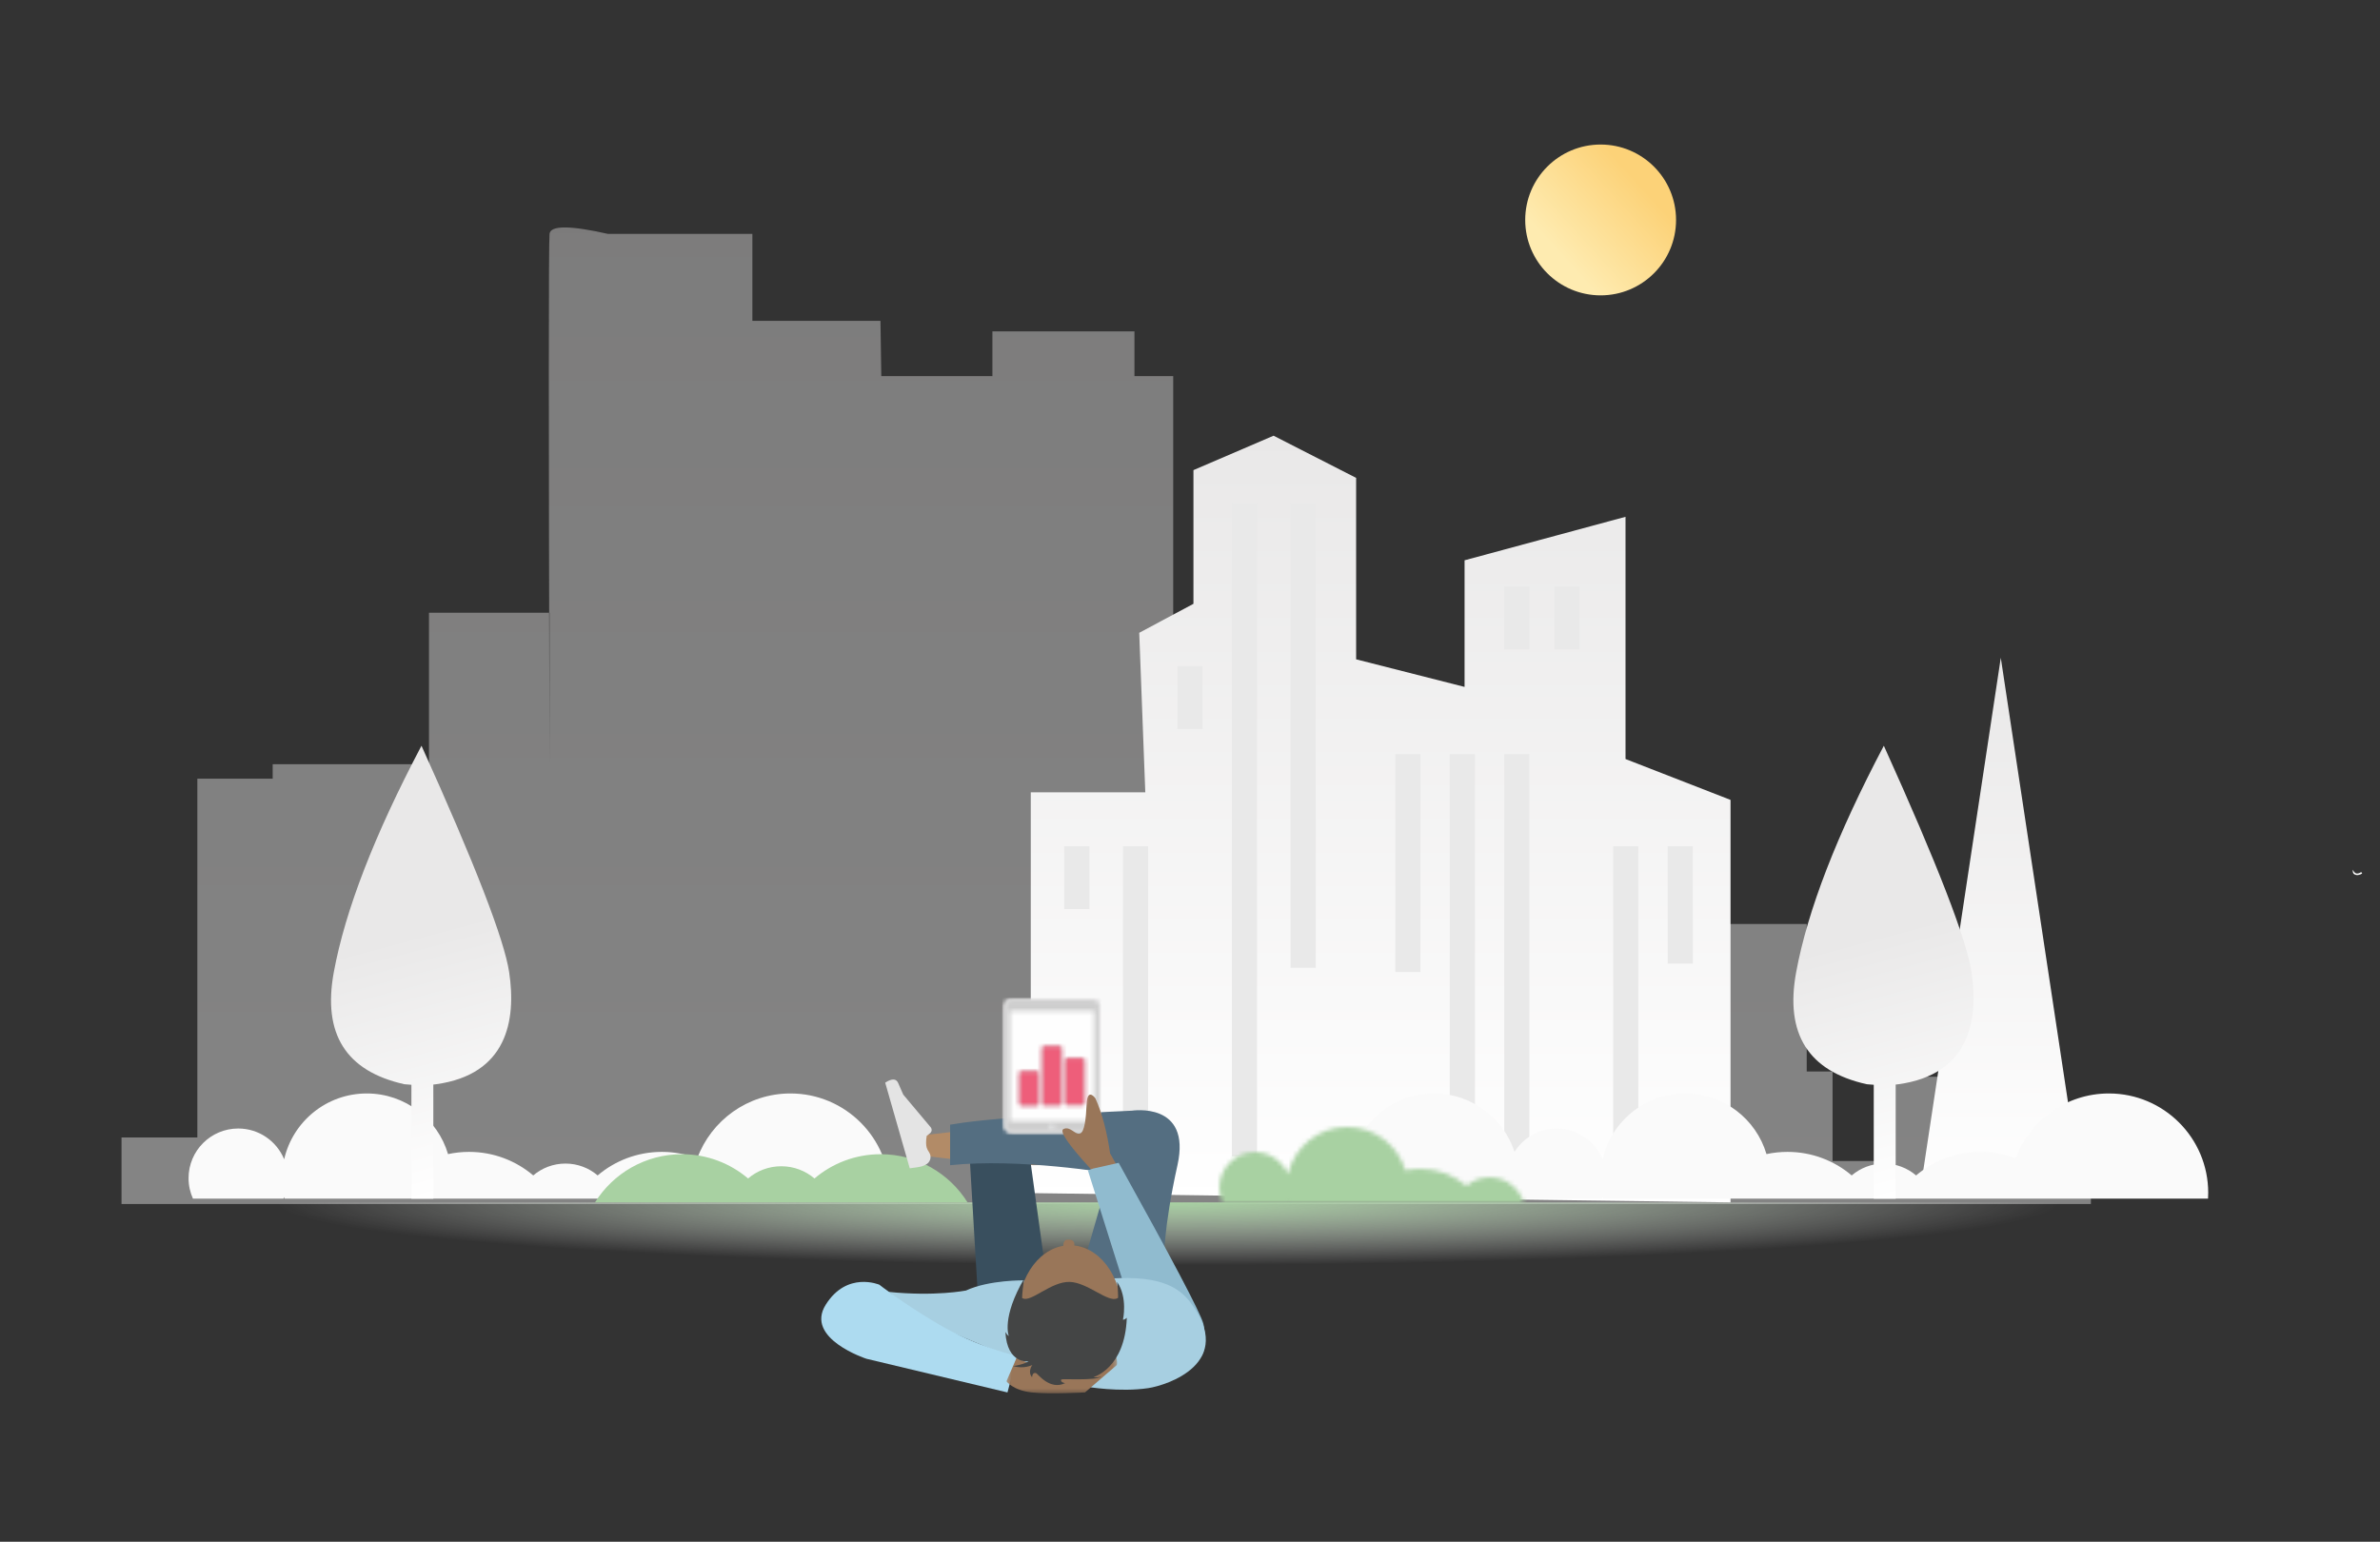 <?xml version="1.0" encoding="UTF-8"?>
<svg width="568px" height="368px" viewBox="0 0 568 368" version="1.1" xmlns="http://www.w3.org/2000/svg" xmlns:xlink="http://www.w3.org/1999/xlink">
    <rect x="0" y="0" width="568" height="368" fill="#333333" stroke="none"/>
    <!-- Generator: Sketch 53 (72520) - https://sketchapp.com -->
    <title>09_fast and reliable</title>
    <desc>Created with Sketch.</desc>
    <defs>
        <linearGradient x1="50%" y1="100%" x2="50%" y2="-4.17558219e-05%" id="linearGradient-1">
            <stop stop-color="#FFFFFF" stop-opacity="0.396" offset="0%"></stop>
            <stop stop-color="#E9E8E8" stop-opacity="0.402" offset="100%"></stop>
        </linearGradient>
        <linearGradient x1="50%" y1="100%" x2="50%" y2="-4.17558219e-05%" id="linearGradient-2">
            <stop stop-color="#FFFFFF" offset="0%"></stop>
            <stop stop-color="#E9E8E8" offset="100%"></stop>
        </linearGradient>
        <linearGradient x1="50%" y1="100%" x2="50%" y2="-4.17558219e-05%" id="linearGradient-3">
            <stop stop-color="#FFFFFF" offset="0%"></stop>
            <stop stop-color="#E9E8E8" offset="100%"></stop>
        </linearGradient>
        <linearGradient x1="53.75%" y1="100%" x2="47.091%" y2="41.543%" id="linearGradient-4">
            <stop stop-color="#FFFFFF" offset="0%"></stop>
            <stop stop-color="#E9E8E8" offset="100%"></stop>
        </linearGradient>
        <radialGradient cx="47.989%" cy="100%" fx="47.989%" fy="100%" r="100%" gradientTransform="translate(0.48,1),scale(0.031,1),rotate(-90),scale(1,14.111),translate(-0.48,-1)" id="radialGradient-5">
            <stop stop-color="#A8D1A2" offset="0%"></stop>
            <stop stop-color="#FFFFFF" stop-opacity="0" offset="100%"></stop>
        </radialGradient>
        <path d="M0,1.082 C0,1.51 0.353,1.856 0.789,1.856 L0.789,1.856 C1.225,1.856 1.579,1.51 1.579,1.082 L1.579,1.082 C1.579,0.654 1.225,0.307 0.789,0.307 L0.789,0.307 C0.353,0.307 0,0.654 0,1.082 L0,1.082 Z" id="path-6"></path>
        <path d="M2.099,0.063 C1.519,0.063 1.308,0.123 1.095,0.234 L1.095,0.234 C0.883,0.347 0.716,0.51 0.603,0.719 L0.603,0.719 C0.489,0.927 0.43,1.133 0.43,1.704 L0.43,1.704 L0.43,30.004 C0.43,30.574 0.489,30.781 0.603,30.989 L0.603,30.989 C0.716,31.198 0.883,31.361 1.095,31.473 L1.095,31.473 C1.308,31.584 1.519,31.644 2.099,31.644 L2.099,31.644 L21.278,31.644 C21.859,31.644 22.069,31.584 22.282,31.473 L22.282,31.473 C22.494,31.361 22.661,31.198 22.774,30.989 L22.774,30.989 C22.888,30.781 22.949,30.574 22.949,30.004 L22.949,30.004 L22.949,1.704 C22.949,1.133 22.888,0.927 22.774,0.719 L22.774,0.719 C22.661,0.51 22.494,0.347 22.282,0.234 L22.282,0.234 C22.069,0.123 21.859,0.063 21.278,0.063 L21.278,0.063 L2.099,0.063 Z" id="path-8"></path>
        <path d="M0.111,1.315 C0.111,1.679 0.411,1.974 0.782,1.974 L0.782,1.974 C1.154,1.974 1.455,1.679 1.455,1.315 L1.455,1.315 C1.455,0.95 1.154,0.655 0.782,0.655 L0.782,0.655 C0.411,0.655 0.111,0.95 0.111,1.315 L0.111,1.315 Z" id="path-10"></path>
        <path d="M0.111,1.384 C0.111,1.786 0.44,2.113 0.847,2.113 L0.847,2.113 C1.255,2.113 1.584,1.786 1.584,1.384 L1.584,1.384 C1.584,0.981 1.255,0.655 0.847,0.655 L0.847,0.655 C0.44,0.655 0.111,0.981 0.111,1.384 L0.111,1.384 Z M0.173,1.384 C0.173,1.015 0.476,0.715 0.847,0.715 L0.847,0.715 C1.22,0.715 1.523,1.015 1.523,1.384 L1.523,1.384 C1.523,1.752 1.22,2.052 0.847,2.052 L0.847,2.052 C0.476,2.052 0.173,1.752 0.173,1.384 L0.173,1.384 Z" id="path-12"></path>
        <polygon id="path-14" points="0.576 0.386 20.631 0.386 20.631 26.622 0.576 26.622"></polygon>
        <path d="M1.059,0.212 C0.814,0.212 0.621,0.434 0.621,0.707 L0.621,0.707 L0.621,13.856 C0.621,14.13 0.817,14.352 1.059,14.352 L1.059,14.352 L4.846,14.352 C5.092,14.352 5.285,14.13 5.285,13.856 L5.285,13.856 L5.285,0.707 C5.285,0.434 5.09,0.212 4.846,0.212 L4.846,0.212 L1.059,0.212 Z" id="path-16"></path>
        <path d="M1.042,0.187 C0.796,0.187 0.602,0.445 0.602,0.764 L0.602,0.764 L0.602,7.823 C0.602,8.145 0.799,8.401 1.042,8.401 L1.042,8.401 L4.828,8.401 C5.073,8.401 5.267,8.142 5.267,7.823 L5.267,7.823 L5.267,0.764 C5.267,0.442 5.071,0.187 4.828,0.187 L4.828,0.187 L1.042,0.187 Z" id="path-18"></path>
        <path d="M1.077,0.06 C0.834,0.06 0.639,0.315 0.639,0.63 L0.639,0.63 L0.639,10.69 C0.639,11.006 0.836,11.261 1.077,11.261 L1.077,11.261 L4.866,11.261 C5.11,11.261 5.304,11.006 5.304,10.69 L5.304,10.69 L5.304,0.63 C5.304,0.315 5.108,0.06 4.866,0.06 L4.866,0.06 L1.077,0.06 Z" id="path-20"></path>
        <path d="M16.363,11.265 C15.09,8.174 12.049,6 8.5,6 L8.5,6 C3.805,6 0,9.806 0,14.5 L0,14.5 C0,15.748 0.268,16.933 0.751,18 L0.751,18 L16.249,18 C16.288,17.913 16.325,17.825 16.363,17.736 L16.363,17.736 C16.383,17.825 16.404,17.913 16.426,18 L16.426,18 L72.627,18 C71.559,14.525 68.325,12.001 64.5,12.001 L64.5,12.001 C62.398,12.001 60.473,12.763 58.988,14.028 L58.988,14.028 C56.026,11.517 52.19,10 47.999,10 L47.999,10 C46.768,10 45.564,10.13 44.407,10.38 L44.407,10.38 C42.632,4.378 37.077,0 30.5,0 L30.5,0 C23.605,0 17.833,4.814 16.363,11.265 L16.363,11.265 Z" id="path-22"></path>
        <linearGradient x1="21.753%" y1="71.604%" x2="74.013%" y2="24.006%" id="linearGradient-24">
            <stop stop-color="#FEEBB0" offset="0%"></stop>
            <stop stop-color="#FCD278" offset="100%"></stop>
        </linearGradient>
        <polygon id="path-25" points="0.254 0.285 26.661 0.285 26.661 10.655 0.254 10.655"></polygon>
    </defs>
    <g id="09_fast-and-reliable" stroke="none" stroke-width="1" fill="none" fill-rule="evenodd">
        <g id="Group-25" transform="translate(29, 34.5)">
            <g id="retail-3" transform="translate(0, 19.5)">
                <g id="Group-38">
                    <path d="M367.852,1.831 C367.626,-0.222 362.974,-0.222 353.897,1.831 L319.441,1.831 L319.441,22.577 L288.872,22.577 L288.674,35.781 L262.159,35.781 L262.159,25.093 L228.254,25.093 L228.254,35.781 L219.006,35.781 L219.006,151.461 L104.805,151.461 L104.805,166.547 L67.814,166.547 L67.814,201.754 L61.65,201.754 L61.65,223.129 L51.376,223.129 L51.376,203.012 L30.825,203.012 L30.825,223.129 L4.54747351e-13,223.129 L4.54747351e-13,233.388 L470,233.388 L470,217.5 L451.903,217.5 L451.903,131.863 L433.921,131.863 L433.921,128.418 L421.283,128.418 L396.623,128.418 L396.623,92.251 L367.852,92.251 L367.852,128.418 C368.079,46.079 368.079,3.883 367.852,1.831 Z" id="Fill-1" fill="url(#linearGradient-1)" transform="translate(235, 116.84) scale(-1, 1) translate(-235, -116.84) "></path>
                    <g id="Group-13" transform="translate(217, 50)">
                        <polygon id="Fill-149" fill="url(#linearGradient-2)" points="0 180.786 0 85.116 27.331 85.116 25.884 47.045 38.822 40.123 38.822 8.213 57.944 0 77.648 10.066 77.648 53.376 103.528 59.959 103.528 29.738 141.94 19.355 141.94 77.174 167 86.93 167 183"></polygon>
                        <polygon id="Rectangle-7" fill="#E9E9E9" points="48 16 54 16 54 172 48 172"></polygon>
                        <polygon id="Rectangle-7-Copy" fill="#E9E9E9" points="62 16 68 16 68 127 62 127"></polygon>
                        <polygon id="Rectangle-7-Copy-2" fill="#E9E9E9" points="113 76 119 76 119 172 113 172"></polygon>
                        <polygon id="Rectangle-7-Copy-7" fill="#E9E9E9" points="113 36 119 36 119 51 113 51"></polygon>
                        <polygon id="Rectangle-7-Copy-8" fill="#E9E9E9" points="125 36 131 36 131 51 125 51"></polygon>
                        <polygon id="Rectangle-7-Copy-9" fill="#E9E9E9" points="35 55 41 55 41 70 35 70"></polygon>
                        <polygon id="Rectangle-7-Copy-10" fill="#E9E9E9" points="8 98 14 98 14 113 8 113"></polygon>
                        <polygon id="Rectangle-7-Copy-11" fill="#E9E9E9" points="8 155 14 155 14 173 8 173"></polygon>
                        <polygon id="Rectangle-7-Copy-12" fill="#E9E9E9" points="22 98 28 98 28 173 22 173"></polygon>
                        <polygon id="Rectangle-7-Copy-5" fill="#E9E9E9" points="139 98 145 98 145 173 139 173"></polygon>
                        <polygon id="Rectangle-7-Copy-6" fill="#E9E9E9" points="152 98 158 98 158 126 152 126"></polygon>
                        <polygon id="Rectangle-7-Copy-3" fill="#E9E9E9" points="100 76 106 76 106 172 100 172"></polygon>
                        <polygon id="Rectangle-7-Copy-4" fill="#E9E9E9" points="87 76 93 76 93 128 87 128"></polygon>
                    </g>
                    <path d="M183.307,232.102 L38.906,232.102 C38.876,231.98 38.846,231.857 38.818,231.734 C38.767,231.858 38.714,231.98 38.659,232.102 L17.048,232.102 C16.375,230.614 16,228.961 16,227.221 C16,220.674 21.307,215.367 27.854,215.367 C32.803,215.367 37.043,218.4 38.818,222.709 C40.869,213.713 48.917,207 58.534,207 C67.706,207 75.452,213.107 77.927,221.476 C79.543,221.129 81.219,220.946 82.939,220.946 C88.782,220.946 94.131,223.059 98.263,226.564 C100.333,224.8 103.017,223.735 105.949,223.735 C108.881,223.735 111.565,224.8 113.635,226.564 C117.767,223.059 123.116,220.946 128.959,220.946 C131.93,220.946 134.774,221.492 137.395,222.49 C140.736,213.447 149.435,207 159.639,207 C172.733,207 183.347,217.614 183.347,230.707 C183.347,231.176 183.333,231.641 183.307,232.102 Z" id="Combined-Shape-Copy-13" fill="#FAFAFA"></path>
                    <polygon id="Triangle-Copy" fill="url(#linearGradient-3)" points="448.5 103 468 232 429 232"></polygon>
                    <path d="M497.96,232.102 L353.559,232.102 C353.529,231.98 353.499,231.857 353.471,231.734 C353.42,231.858 353.367,231.98 353.312,232.102 L293.593,232.102 C293.206,230.539 293,228.904 293,227.221 C293,216.053 302.053,207 313.221,207 C322.198,207 329.808,212.849 332.449,220.945 C334.544,217.595 338.265,215.367 342.507,215.367 C347.456,215.367 351.696,218.4 353.471,222.709 C355.522,213.713 363.57,207 373.187,207 C382.359,207 390.105,213.107 392.58,221.476 C394.196,221.129 395.872,220.946 397.592,220.946 C403.435,220.946 408.784,223.059 412.916,226.564 C414.986,224.8 417.67,223.735 420.602,223.735 C423.534,223.735 426.218,224.8 428.288,226.564 C432.42,223.059 437.769,220.946 443.612,220.946 C446.583,220.946 449.427,221.492 452.048,222.49 C455.39,213.447 464.088,207 474.293,207 C487.386,207 498,217.614 498,230.707 C498,231.176 497.986,231.641 497.96,232.102 Z" id="Combined-Shape-Copy-20" fill="#FAFAFA"></path>
                    <path d="M423.414,204.878 L423.414,232.118 L418.182,232.118 L418.182,204.928 C417.703,204.902 417.149,204.858 416.519,204.798 C402.569,201.697 396.95,192.785 399.662,178.059 C402.375,163.333 409.35,145.314 420.588,124 C433.377,152.289 440.352,170.308 441.514,178.059 C443.258,189.684 440.933,202.473 424.076,204.798 C423.849,204.829 423.629,204.855 423.414,204.878 Z" id="Combined-Shape-Copy-16" fill="url(#linearGradient-4)"></path>
                    <path d="M74.414,204.878 L74.414,232.118 L69.182,232.118 L69.182,204.928 C68.703,204.902 68.149,204.858 67.519,204.798 C53.569,201.697 47.95,192.785 50.662,178.059 C53.375,163.333 60.35,145.314 71.588,124 C84.377,152.289 91.352,170.308 92.514,178.059 C94.258,189.684 91.933,202.473 75.076,204.798 C74.849,204.829 74.629,204.855 74.414,204.878 Z" id="Combined-Shape-Copy-19" fill="url(#linearGradient-4)"></path>
                </g>
                <rect id="Rectangle-path-Copy-21" fill="url(#radialGradient-5)" fill-rule="nonzero" transform="translate(259.5, 240.5) scale(1, -1) translate(-259.5, -240.5) " x="17" y="233" width="485" height="15"></rect>
                <path d="M201.909,233 L113,233 C117.318,226.094 124.99,221.5 133.736,221.5 C139.759,221.5 145.272,223.679 149.532,227.291 C151.665,225.473 154.432,224.375 157.455,224.375 C160.477,224.375 163.244,225.473 165.377,227.291 C169.637,223.679 175.151,221.5 181.173,221.5 C189.919,221.5 197.591,226.094 201.909,233 Z" id="Combined-Shape-Copy-17" fill="#A8D1A2"></path>
            </g>
            <g id="Group-9" transform="translate(211.821, 234.398) rotate(94) translate(-211.821, -234.398) translate(199.821, 203.398)">
                <path d="M8.595,51.836 C8.217,47.066 7.516,30.553 8.218,22.911 C9.018,14.186 9.99,6.611 10.558,3.86 C11.912,-2.699 20.964,0.345 20.959,3.86 C20.948,11.84 13.666,49.45 13.285,51.828 C12.905,54.205 8.832,54.833 8.595,51.836 Z" id="LegLower" fill="#B28B67" transform="translate(14.438, 26.927) scale(-1, 1) translate(-14.438, -26.927) "></path>
                <path d="M1.523,53.722 C1.407,54.172 1.349,54.544 1.349,54.837 C1.349,55.517 1.462,56.509 1.689,57.814 C2.478,57.814 9.566,57.814 22.955,57.814 C23.508,55.987 23.189,55 21.998,54.855 C20.807,54.709 19.818,54.577 19.031,54.46 L9.732,50.314 C9.227,50.09 8.636,50.316 8.411,50.821 C8.407,50.829 8.404,50.838 8.4,50.847 L8.009,51.795 C6.907,52.31 6.011,52.567 5.322,52.567 C4.987,52.567 4.576,52.486 4.089,52.324 L4.089,52.324 C3.041,51.977 1.909,52.545 1.562,53.593 C1.547,53.636 1.535,53.679 1.523,53.722 Z" id="shoe" fill="#E4E4E4" transform="translate(12.284, 53.855) scale(-1, 1) rotate(20) translate(-12.284, -53.855) "></path>
            </g>
            <polygon id="Fill-1" fill="#394F5E" points="204.241 272.538 202.378 241.002 216.81 241.895 220.363 267.618 220.363 273.135"></polygon>
            <path d="M197.75,233.952 C198.115,233.906 198.493,233.849 198.886,233.78 C209.049,231.994 241.106,230.615 241.106,230.615 C241.106,230.615 255.401,228.343 252.013,243.598 C248.626,258.854 248.791,266.319 248.791,266.319 L245.982,273.703 L232.865,271.939 L230.366,264.453 L235.818,245.546 C235.818,245.546 214.527,241.89 197.75,243.622 L197.75,233.952 Z" id="Combined-Shape" fill="#546E81"></path>
            <g id="Group-17" transform="translate(226.348, 229.887)">
                <mask id="mask-7" fill="white">
                    <use xlink:href="#path-6"></use>
                </mask>
                <g id="Clip-16"></g>
                <polygon id="Fill-15" fill="#E4E5E6" mask="url(#mask-7)" points="-0.658 2.503 2.235 2.503 2.235 -0.339 -0.658 -0.339"></polygon>
            </g>
            <g id="Group-22" transform="translate(210.398, 204.074)">
                <mask id="mask-9" fill="white">
                    <use xlink:href="#path-8"></use>
                </mask>
                <g id="Clip-19"></g>
                <polygon id="Fill-18" fill="#F0EFF0" mask="url(#mask-9)" points="-0.131 32.194 23.509 32.194 23.509 -0.487 -0.131 -0.487"></polygon>
                <polygon id="Fill-20" fill="#F0EFF0" mask="url(#mask-9)" points="-0.131 32.194 23.509 32.194 23.509 -0.487 -0.131 -0.487"></polygon>
                <polygon id="Fill-21" fill="#CECECE" mask="url(#mask-9)" points="-4.146 34.395 27.471 34.395 27.471 -2.738 -4.146 -2.738"></polygon>
            </g>
            <g id="Group-28" transform="translate(221.248, 233.083)">
                <mask id="mask-11" fill="white">
                    <use xlink:href="#path-10"></use>
                </mask>
                <g id="Clip-27"></g>
                <polygon id="Fill-26" fill="#E4E5E6" mask="url(#mask-11)" points="-16.191 5.661 17.701 5.661 17.701 -34.171 -16.191 -34.171"></polygon>
            </g>
            <g id="Group-31" transform="translate(221.248, 233.083)">
                <mask id="mask-13" fill="white">
                    <use xlink:href="#path-12"></use>
                </mask>
                <g id="Clip-30"></g>
                <polygon id="Fill-29" fill="#E4E5E6" mask="url(#mask-13)" points="-0.506 2.58 2.072 2.58 2.072 0.049 -0.506 0.049"></polygon>
            </g>
            <g id="Group-34" transform="translate(211.483, 206.445)">
                <mask id="mask-15" fill="white">
                    <use xlink:href="#path-14"></use>
                </mask>
                <g id="Clip-33"></g>
                <polygon id="Fill-32" fill="#FEFEFE" mask="url(#mask-15)" points="-0.193 27.377 21.452 27.377 21.452 -0.421 -0.193 -0.421"></polygon>
            </g>
            <path d="M218.119,235.566 L239.496,243.897 C244.691,243.906 249.174,244.448 252.946,245.523 C253.902,246.017 255.209,247.185 251.959,247.793 C248.709,248.402 245.318,249.188 245.17,250.392 C245.021,251.595 247.296,252.378 246.801,254.081 C246.471,255.217 243.017,253.517 236.44,248.981 L216.785,246.385 L218.119,235.566 Z" id="Hand" fill="#997659" transform="translate(235.409, 244.994) scale(-1, 1) rotate(-82) translate(-235.409, -244.994) "></path>
            <path d="M231.864,244.434 L237.978,243.055 C250.63,265.846 257.359,278.614 258.165,281.357 C258.612,282.879 259.134,288.832 257,289.875 C255.91,290.407 253.177,287.08 248.802,279.894 L240.705,276.81 L230.624,244.84 L231.864,244.434 Z" id="Fill-4" fill="#90BBCF"></path>
            <g id="Group-43" transform="translate(219.078, 214.992)">
                <mask id="mask-17" fill="white">
                    <use xlink:href="#path-16"></use>
                </mask>
                <g id="Clip-41"></g>
                <polygon id="Fill-40" fill="#D0D2D3" mask="url(#mask-17)" points="-14.543 33.629 20.888 33.629 20.888 -13.596 -14.543 -13.596"></polygon>
                <polygon id="Fill-42" fill="#EE5E7A" mask="url(#mask-17)" points="-1.568 16.838 7.472 16.838 7.472 -2.274 -1.568 -2.274"></polygon>
            </g>
            <path d="M215.502,271.113 C215.502,271.113 207.142,270.944 201.524,273.541 C201.524,273.541 194.17,275.002 183.099,273.866 L191.196,280.601 L210.034,288.553 L230.36,296.505 C230.36,296.505 238.21,297.864 245.067,296.83 C249.348,296.184 266.219,290.906 254.982,276.219 C251.356,271.48 244.984,269.492 231.434,271.11 C217.883,272.73 215.502,271.113 215.502,271.113" id="Fill-6" fill="#A7CFE1"></path>
            <path d="M238.705,278.867 C238.705,287.779 233.17,295.004 226.343,295.004 C219.517,295.004 213.982,287.779 213.982,278.867 C213.982,269.955 219.517,262.729 226.343,262.729 C233.17,262.729 238.705,269.955 238.705,278.867" id="Fill-8" fill="#997659"></path>
            <path d="M226.312,293.833 C219.486,293.833 214.102,288.624 214.102,278.76 C214.102,278.76 213.31,274.526 215.083,275.401 C217.113,276.404 221.842,271.345 226.312,271.483 C230.548,271.612 235.472,276.504 237.598,275.401 C239.338,274.497 238.585,278.116 238.585,278.116 C238.585,287.98 233.139,293.833 226.312,293.833 Z" id="Fill-10" fill="#444545"></path>
            <g id="Group-49" transform="translate(213.653, 220.992)">
                <mask id="mask-19" fill="white">
                    <use xlink:href="#path-18"></use>
                </mask>
                <g id="Clip-47"></g>
                <polygon id="Fill-46" fill="#D0D2D3" mask="url(#mask-19)" points="-9.118 30.799 26.312 30.799 26.312 -24.072 -9.118 -24.072"></polygon>
                <polygon id="Fill-48" fill="#EE5E7A" mask="url(#mask-19)" points="-1.585 11.29 7.455 11.29 7.455 -2.701 -1.585 -2.701"></polygon>
            </g>
            <g id="Group-55" transform="translate(224.503, 217.992)">
                <mask id="mask-21" fill="white">
                    <use xlink:href="#path-20"></use>
                </mask>
                <g id="Clip-53"></g>
                <polygon id="Fill-52" fill="#D0D2D3" mask="url(#mask-21)" points="-19.967 33.473 15.463 33.473 15.463 -20.942 -19.967 -20.942"></polygon>
                <polygon id="Fill-54" fill="#EE5E7A" mask="url(#mask-21)" points="-1.548 14.125 7.492 14.125 7.492 -2.804 -1.548 -2.804"></polygon>
            </g>
            <g id="Group-131" transform="translate(262, 234.5)">
                <g id="Fill-129-Clipped">
                    <mask id="mask-23" fill="white">
                        <use xlink:href="#path-22"></use>
                    </mask>
                    <g id="path-86"></g>
                    <polygon id="Fill-129" fill="#A8D1A2" fill-rule="nonzero" mask="url(#mask-23)" points="-5 23 77.626 23 77.626 -5 -5 -5"></polygon>
                </g>
            </g>
            <circle id="Oval" fill="url(#linearGradient-24)" cx="353" cy="18" r="18"></circle>
            <path d="M533.32,174.355 C533.681,174.438 534.38,174.261 534.758,173.952 L534.504,173.634 C534.147,173.924 533.63,174.069 533.367,173.996 C532.862,173.881 532.636,173.398 532.519,173.084 L532.505,173.506 C532.55,173.79 532.573,174.186 533.32,174.355" id="Fill-21" fill="#FFFFFF" transform="translate(533.632, 173.73) rotate(1) translate(-533.632, -173.73) "></path>
            <path d="M213.732,289.162 C213.732,289.162 204.474,287.164 194.926,281.547 C186.46,276.567 180.868,272.155 180.868,272.155 C180.868,272.155 173.142,268.834 168.062,276.929 C162.981,285.023 177.79,289.831 177.79,289.831 L211.439,297.864 L213.732,289.162 Z" id="Fill-99" fill="#ADDBF0"></path>
            <g id="Group-103" transform="translate(210.937, 287.426)">
                <mask id="mask-26" fill="white">
                    <use xlink:href="#path-25"></use>
                </mask>
                <g id="Clip-102"></g>
                <path d="M0.254,7.773 C0.254,7.773 1.783,9.923 6.202,10.43 C10.623,10.937 19.01,10.43 19.01,10.43 L26.57,3.919 C26.57,3.919 27.065,2.981 25.743,0.285 L18.349,6.718 L12.234,6.352 L2.668,2.209 L0.254,7.773 Z" id="Fill-101" fill="#997659" mask="url(#mask-26)"></path>
            </g>
            <path d="M225.815,262.429 C224.404,262.812 223.607,263.82 225.027,265.089 C225.582,265.585 226.512,265.087 227.008,264.351 C227.759,263.236 228.01,261.476 228.01,261.476 C227.136,262.025 227.227,262.042 225.815,262.429 Z" id="Fill-22" fill="#997659" transform="translate(226.145, 263.382) rotate(132) translate(-226.145, -263.382) "></path>
            <path d="M233.508,282.969 C231.595,282.712 230.599,286.822 225.599,286.556 C226.974,286.033 228.079,284.889 228.079,284.889 C228.079,284.889 225.221,285.345 222.575,284.812 C219.471,284.186 218.885,282.907 216.97,282.933 C218.474,282.913 215.793,285.859 214.957,286.554 L213.834,285.554 C213.834,285.554 212.469,288.688 213.258,295.175 C210.667,291.459 211.852,286.159 211.852,286.159 C211.852,286.159 211.489,286.091 210.937,286.599 C211.382,274.484 218.872,272.464 218.872,272.464 C218.872,272.464 218.329,272.27 217.032,272.561 C218.445,271.553 226.246,272.09 226.518,271.897 C226.789,271.702 226.644,271.184 225.657,271.01 C229.358,269.206 232.261,273.353 232.61,273.411 C232.959,273.469 233.448,273.492 233.547,272.424 C234.69,273.742 233.488,275.351 233.488,275.351 C233.488,275.351 235.465,274.306 238.043,275.081 C235.562,275.449 234.36,276.205 234.36,276.205 C234.36,276.205 239.492,275.429 239.918,283.222 C239.414,282.37 239.103,282.272 239.103,282.272 C239.103,282.272 240.897,286.653 235.353,296.1 C236.788,288.842 235.42,283.229 233.508,282.969 Z" id="Fill-21" fill="#444545" transform="translate(225.428, 283.328) rotate(180) translate(-225.428, -283.328) "></path>
        </g>
    </g>
</svg>